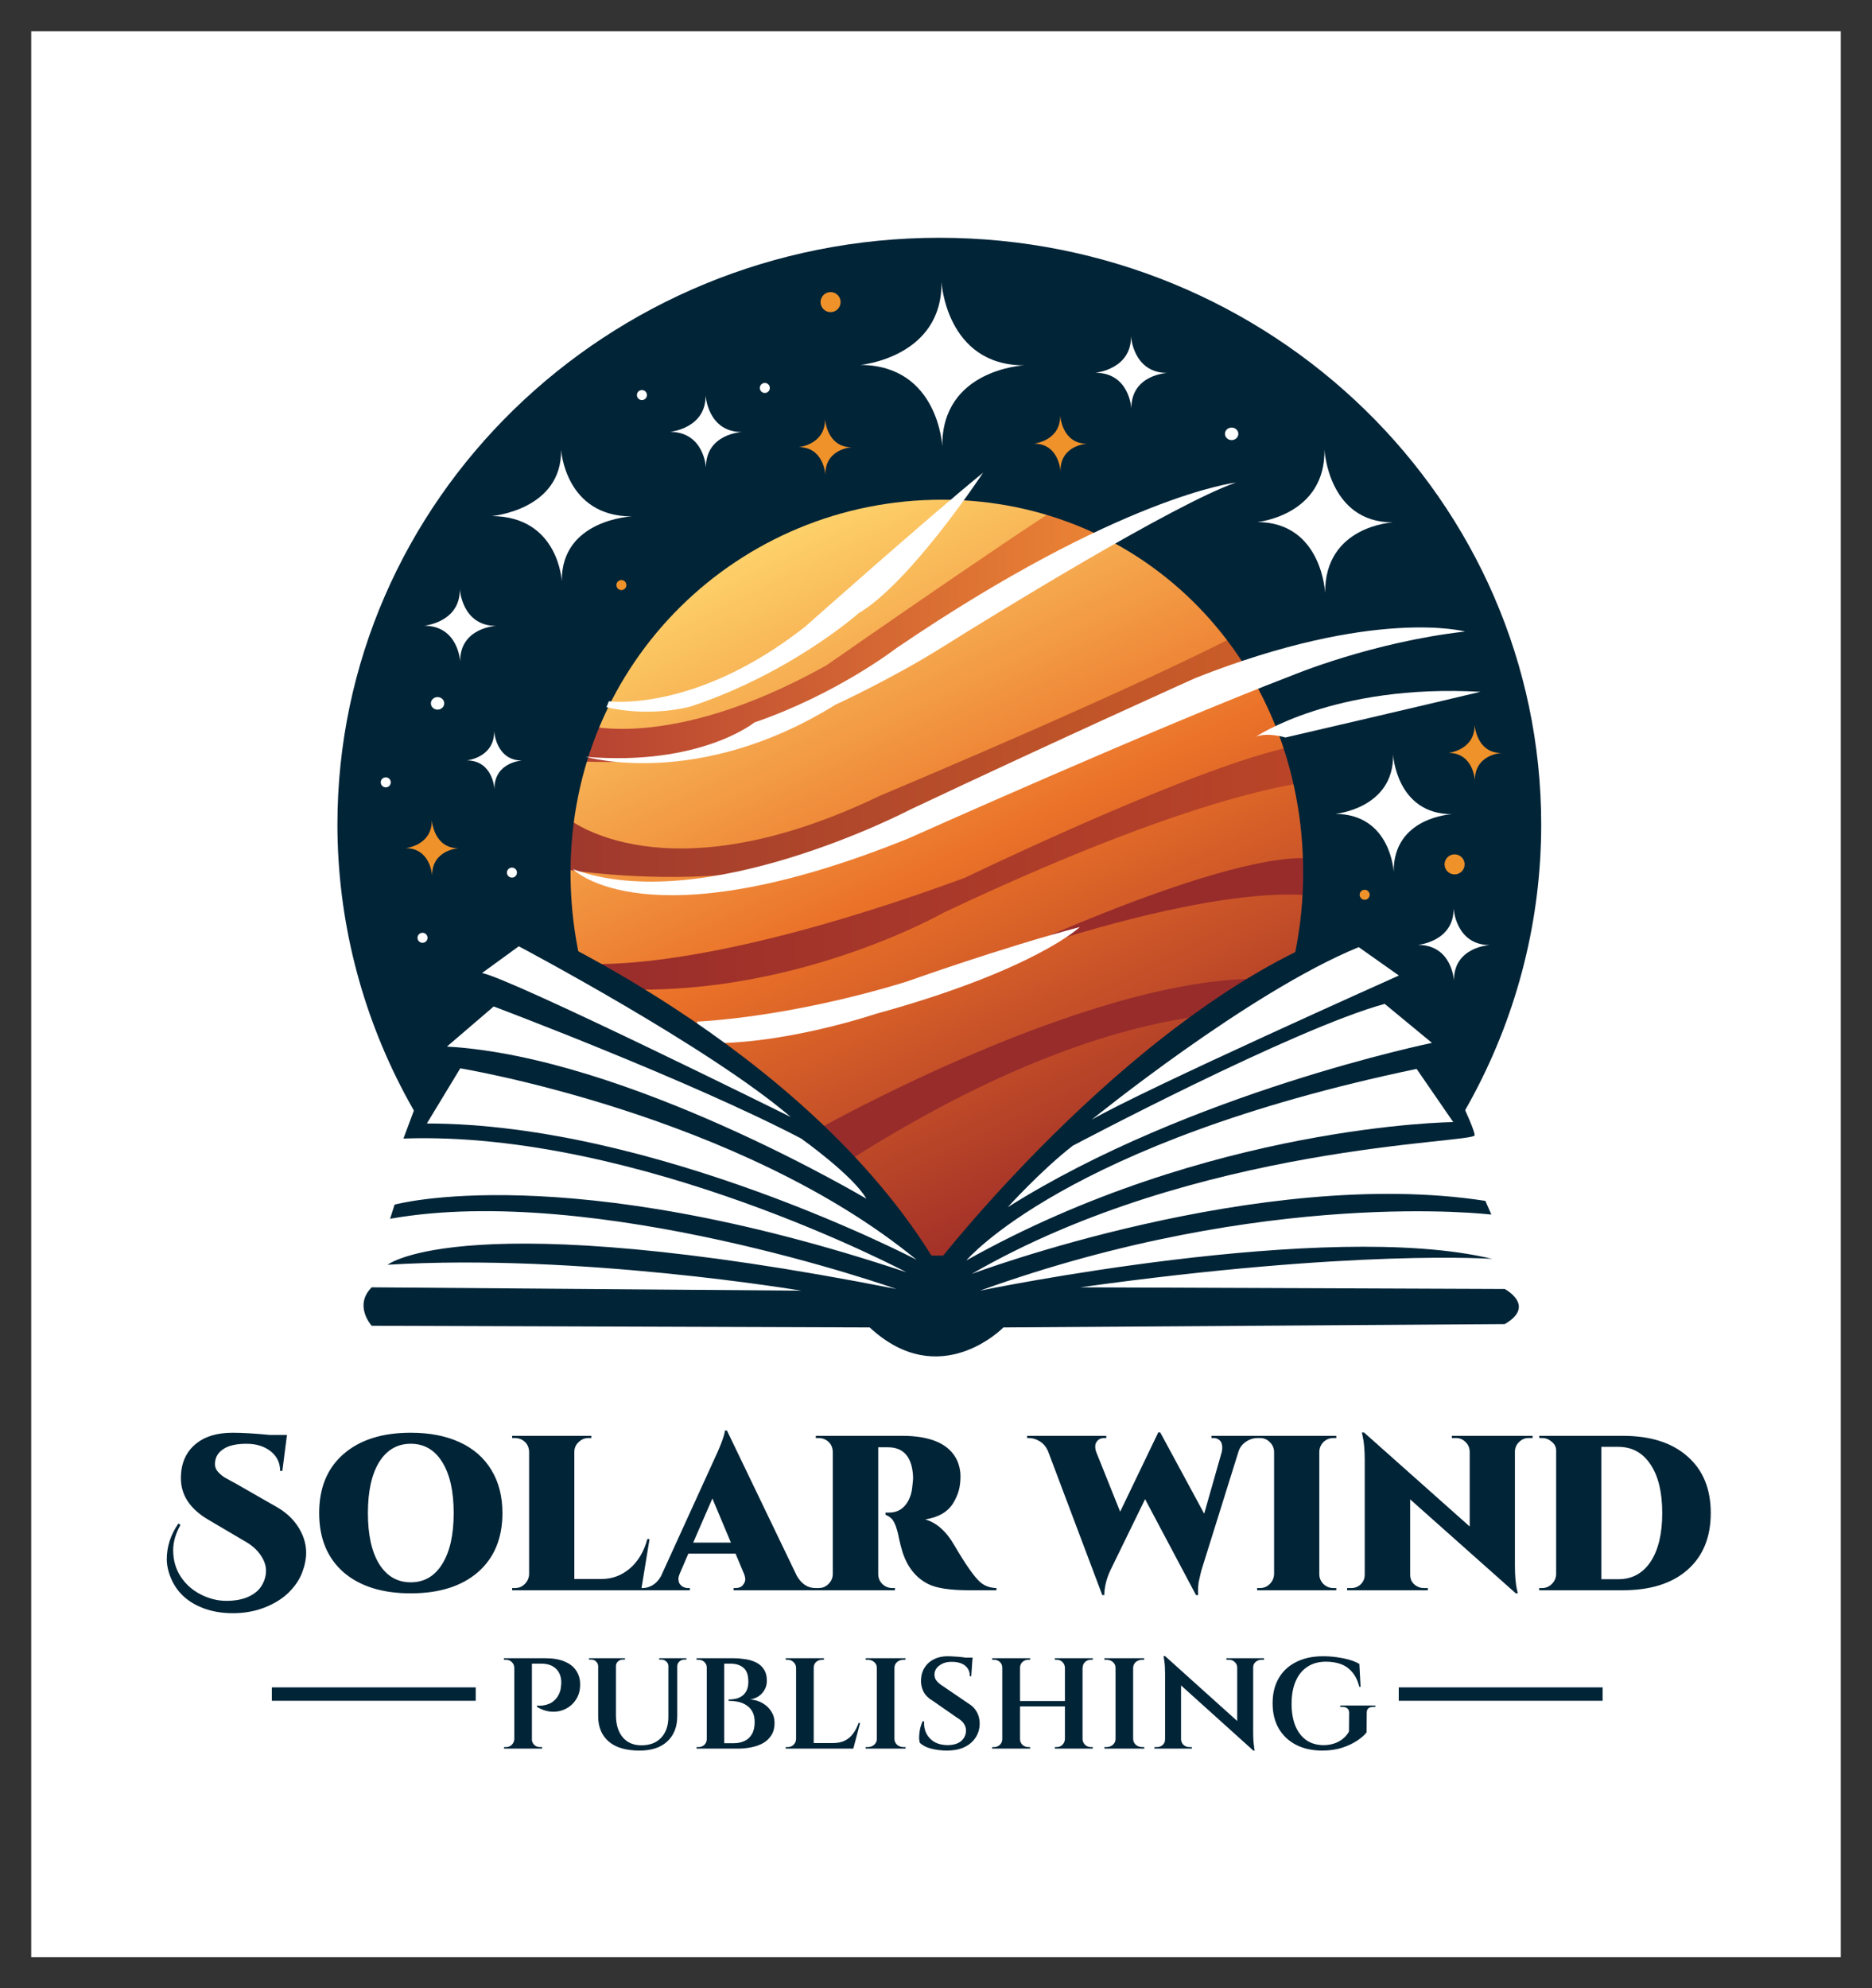 <?xml version="1.0" encoding="UTF-8" standalone="no"?>
<!-- Created with Inkscape (http://www.inkscape.org/) -->

<svg
   version="1.1"
   id="svg1"
   width="928.063"
   height="985.411"
   viewBox="0 0 928.063 985.411"
   sodipodi:docname="Solar Wind Logo White Background.svg"
   inkscape:version="1.3.2 (091e20e, 2023-11-25)"
   inkscape:export-filename="Solar Wind Logo.png"
   inkscape:export-xdpi="96"
   inkscape:export-ydpi="96"
   xmlns:inkscape="http://www.inkscape.org/namespaces/inkscape"
   xmlns:sodipodi="http://sodipodi.sourceforge.net/DTD/sodipodi-0.dtd"
   xmlns:xlink="http://www.w3.org/1999/xlink"
   xmlns="http://www.w3.org/2000/svg"
   xmlns:svg="http://www.w3.org/2000/svg">
  <rect x="0" y="0" width="928.063" height="985.411" fill="#333333" stroke="none"/>
  <defs
     id="defs1">
    <linearGradient
       id="linearGradient114"
       inkscape:collect="always">
      <stop
         style="stop-color:#982c2b;stop-opacity:1;"
         offset="0"
         id="stop114" />
      <stop
         style="stop-color:#bb4628;stop-opacity:1;"
         offset="1"
         id="stop115" />
    </linearGradient>
    <linearGradient
       id="linearGradient112"
       inkscape:collect="always">
      <stop
         style="stop-color:#9e382d;stop-opacity:1;"
         offset="0"
         id="stop112" />
      <stop
         style="stop-color:#cb5e28;stop-opacity:1;"
         offset="1"
         id="stop113" />
    </linearGradient>
    <linearGradient
       id="linearGradient110"
       inkscape:collect="always">
      <stop
         style="stop-color:#b44032;stop-opacity:1;"
         offset="0"
         id="stop110" />
      <stop
         style="stop-color:#ee8734;stop-opacity:1;"
         offset="1"
         id="stop111" />
    </linearGradient>
    <linearGradient
       id="linearGradient69"
       inkscape:collect="always">
      <stop
         style="stop-color:#fed36b;stop-opacity:1;"
         offset="0"
         id="stop69" />
      <stop
         style="stop-color:#ea7128;stop-opacity:1;"
         offset="0.489"
         id="stop71" />
      <stop
         style="stop-color:#992828;stop-opacity:1;"
         offset="1"
         id="stop70" />
    </linearGradient>
    <inkscape:path-effect
       effect="powerclip"
       id="path-effect3"
       is_visible="true"
       lpeversion="1"
       inverse="true"
       flatten="false"
       hide_clip="false"
       message="Use fill-rule evenodd on &lt;b&gt;fill and stroke&lt;/b&gt; dialogue if no flatten result after convert clip to paths." />
    <linearGradient
       inkscape:collect="always"
       xlink:href="#linearGradient69"
       id="linearGradient70"
       x1="428.324"
       y1="292.867"
       x2="595.676"
       y2="638.343"
       gradientUnits="userSpaceOnUse"
       gradientTransform="translate(0,-4)" />
    <linearGradient
       inkscape:collect="always"
       xlink:href="#linearGradient110"
       id="linearGradient111"
       x1="325.592"
       y1="335.819"
       x2="604.79"
       y2="335.819"
       gradientUnits="userSpaceOnUse" />
    <linearGradient
       inkscape:collect="always"
       xlink:href="#linearGradient112"
       id="linearGradient113"
       x1="320.621"
       y1="398.713"
       x2="670.24"
       y2="398.713"
       gradientUnits="userSpaceOnUse" />
    <linearGradient
       inkscape:collect="always"
       xlink:href="#linearGradient114"
       id="linearGradient115"
       x1="331.392"
       y1="455.112"
       x2="704.207"
       y2="455.112"
       gradientUnits="userSpaceOnUse" />
  </defs>
  <sodipodi:namedview
     id="namedview1"
     pagecolor="#ffffff"
     bordercolor="#000000"
     borderopacity="0.25"
     inkscape:showpageshadow="2"
     inkscape:pageopacity="0.0"
     inkscape:pagecheckerboard="0"
     inkscape:deskcolor="#d1d1d1"
     showgrid="false"
     inkscape:zoom="0.42674999"
     inkscape:cx="482.71823"
     inkscape:cy="529.58408"
     inkscape:window-width="1512"
     inkscape:window-height="831"
     inkscape:window-x="0"
     inkscape:window-y="38"
     inkscape:window-maximized="1"
     inkscape:current-layer="g81" />
  <g
     inkscape:groupmode="layer"
     inkscape:label="Image"
     id="g1"
     transform="translate(-46.325,-50.77)">
    <rect
       style="display:inline;opacity:1;fill:#ffffff;fill-opacity:1;stroke:none;stroke-width:30.951;stroke-linecap:butt;stroke-linejoin:round;stroke-dasharray:none;stroke-opacity:1"
       id="rect62"
       width="897.112"
       height="954.46"
       x="61.8"
       y="66.246"
       inkscape:label="Background" />
    <g
       id="g116"
       inkscape:label="Logo"
       transform="translate(0,25.143)"
       style="display:inline">
      <g
         id="g115"
         inkscape:label="Icon"
         transform="translate(1.113)">
        <circle
           style="display:inline;opacity:1;fill:url(#linearGradient70);fill-opacity:1;fill-rule:nonzero"
           id="path69"
           cx="507.443"
           cy="457.877"
           r="191.793"
           inkscape:label="Sun" />
        <g
           id="g109"
           inkscape:label="Dark reds"
           style="display:inline">
          <path
             style="opacity:1;fill:#982c2b;fill-opacity:1;fill-rule:nonzero"
             d="m 449.864,585.735 c 0,0 144.984,-82.019 230.317,-74.563 l -2.485,17.398 c 0,0 -78.706,-15.741 -222.861,79.534 z"
             id="path105" />
          <path
             style="opacity:1;fill:url(#linearGradient115);fill-opacity:1;fill-rule:nonzero"
             d="m 331.392,502.887 c 0,0 54.68,8.285 192.207,-42.252 0,0 157.411,-76.22 180.608,-65.45 l -3.314,17.398 c 0,0 -49.709,0 -188.065,65.45 0,0 -82.848,47.223 -178.123,36.453 z"
             id="path106" />
          <path
             style="display:inline;opacity:1;fill:url(#linearGradient113);fill-rule:nonzero"
             d="m 326.48,431.052 c 0,0 47.993,40.353 154.867,-11.013 0,0 132.557,-55.508 183.094,-82.848 l 5.799,21.54 c 0,0 -169.01,83.676 -210.434,90.304 0,0 -51.407,19.055 -135.084,7.456 z"
             id="path107"
             sodipodi:nodetypes="ccccccc" />
          <path
             style="display:inline;opacity:1;fill:url(#linearGradient111);fill-rule:nonzero"
             d="m 333.049,384.414 c 0,0 43.081,14.913 121.786,-28.997 0,0 128.414,-89.476 130.071,-86.99 1.657,2.485 19.883,17.398 19.883,17.398 0,0 -132.557,86.162 -164.039,95.275 0,0 -32.311,26.511 -115.159,21.54 z"
             id="path108" />
          <path
             style="opacity:1;fill:#982c2b;fill-opacity:1;fill-rule:nonzero"
             d="m 536.854,502.058 c 0,0 129.243,-61.307 165.696,-49.709 l -0.828,18.227 c 0,0 -38.11,-12.427 -164.867,31.482 z"
             id="path109" />
        </g>
        <g
           id="g104"
           inkscape:label="Night sky"
           style="display:inline">
          <path
             d="m 510.887,143.469 c -164.799,2e-5 -298.394,130.231 -298.395,290.879 0.08,94.015 46.767,182.195 125.334,236.721 h 346.375 C 762.672,616.489 809.26,528.317 809.281,434.348 809.281,273.7 675.685,143.469 510.887,143.469 Z m 1.265,129.809 c 100.298,-1.7e-4 179.12,80.008 179.12,184.836 -2e-5,104.827 -81.308,189.807 -181.605,189.807 -100.298,1.8e-4 -181.605,-84.979 -181.605,-189.807 2e-5,-104.827 83.793,-184.836 184.091,-184.836 z"
             style="display:inline;opacity:1;fill:#012437;stroke-width:0.982"
             id="path81"
             inkscape:label="Sky"
             sodipodi:nodetypes="sccccscscsc" />
          <g
             id="g90"
             inkscape:label="Stars white">
            <path
               style="opacity:1;fill:#ffffff;fill-opacity:1;fill-rule:nonzero;stroke-width:0.827"
               d="m 323.374,248.46 c 0,0 1.95,33.098 35.092,33.098 0,0 -35.092,1.489 -34.737,32.105 0,0 -1.595,-32.105 -34.737,-32.27 0,0 34.914,-2.979 34.383,-32.932 z"
               id="path82" />
            <path
               style="opacity:1;fill:#ffffff;fill-opacity:1;fill-rule:nonzero"
               d="m 511.949,165.274 c 0,0 2.278,41.424 41.01,41.424 0,0 -41.01,1.864 -40.595,40.181 0,0 -1.864,-40.181 -40.595,-40.388 0,0 40.803,-3.728 40.181,-41.217 z"
               id="path83" />
            <path
               style="opacity:1;fill:#ffffff;fill-opacity:1;fill-rule:nonzero;stroke-width:0.849"
               d="m 701.827,248.46 c 0,0 1.884,36.071 33.908,36.071 0,0 -33.908,1.623 -33.566,34.989 0,0 -1.541,-34.989 -33.566,-35.169 0,0 33.737,-3.246 33.223,-35.891 z"
               id="path84" />
            <path
               style="opacity:1;fill:#ffffff;fill-opacity:1;fill-rule:nonzero;stroke-width:0.713"
               d="m 735.852,399.603 c 0,0 1.624,29.529 29.234,29.529 0,0 -29.234,1.329 -28.938,28.643 0,0 -1.329,-28.643 -28.938,-28.791 0,0 29.086,-2.658 28.643,-29.381 z"
               id="path85" />
            <path
               style="opacity:1;fill:#ffffff;fill-opacity:1;fill-rule:nonzero;stroke-width:0.439"
               d="m 765.843,475.76 c 0,0 0.999,18.229 17.99,18.229 0,0 -17.99,0.82 -17.808,17.682 0,0 -0.818,-17.682 -17.808,-17.773 0,0 17.899,-1.641 17.626,-18.138 z"
               id="path86" />
            <path
               style="opacity:1;fill:#ffffff;fill-opacity:1;fill-rule:nonzero;stroke-width:0.439"
               d="m 273.166,317.588 c 0,0 0.999,18.229 17.99,18.229 0,0 -17.99,0.82 -17.808,17.682 0,0 -0.818,-17.682 -17.808,-17.773 0,0 17.899,-1.641 17.626,-18.138 z"
               id="path87" />
            <path
               style="opacity:1;fill:#ffffff;fill-opacity:1;fill-rule:nonzero;stroke-width:0.346"
               d="m 290.196,387.886 c 0,0 0.769,14.66 13.847,14.66 0,0 -13.847,0.66 -13.707,14.221 0,0 -0.629,-14.221 -13.707,-14.294 0,0 13.777,-1.319 13.567,-14.587 z"
               id="path88" />
            <path
               style="opacity:1;fill:#ffffff;fill-opacity:1;fill-rule:nonzero;stroke-width:0.439"
               d="m 605.913,192.221 c 0,0 0.999,18.229 17.99,18.229 0,0 -17.99,0.82 -17.808,17.682 0,0 -0.818,-17.682 -17.808,-17.773 0,0 17.899,-1.641 17.626,-18.138 z"
               id="path89" />
            <path
               style="opacity:1;fill:#ffffff;fill-opacity:1;fill-rule:nonzero;stroke-width:0.439"
               d="m 395.017,221.513 c 0,0 0.999,18.229 17.99,18.229 0,0 -17.99,0.82 -17.808,17.682 0,0 -0.818,-17.682 -17.808,-17.773 0,0 17.899,-1.641 17.626,-18.138 z"
               id="path90" />
          </g>
          <g
             id="g94"
             inkscape:label="Stars orange">
            <path
               style="opacity:1;fill:#ef922a;fill-opacity:1;fill-rule:nonzero;stroke-width:0.331"
               d="m 454.233,233.229 c 0,0 0.736,14.066 13.255,14.066 0,0 -13.255,0.633 -13.121,13.644 0,0 -0.603,-13.644 -13.121,-13.714 0,0 13.188,-1.266 12.987,-13.995 z"
               id="path91" />
            <path
               style="opacity:1;fill:#ef922a;fill-opacity:1;fill-rule:nonzero;stroke-width:0.331"
               d="m 570.812,231.472 c 0,0 0.736,14.066 13.255,14.066 0,0 -13.255,0.633 -13.121,13.644 0,0 -0.603,-13.644 -13.121,-13.714 0,0 13.188,-1.266 12.987,-13.995 z"
               id="path92" />
            <path
               style="opacity:1;fill:#ef922a;fill-opacity:1;fill-rule:nonzero;stroke-width:0.331"
               d="m 259.304,431.963 c 0,0 0.736,14.066 13.255,14.066 0,0 -13.255,0.633 -13.121,13.644 0,0 -0.603,-13.644 -13.121,-13.714 0,0 13.188,-1.266 12.987,-13.995 z"
               id="path93" />
            <path
               style="opacity:1;fill:#ef922a;fill-opacity:1;fill-rule:nonzero;stroke-width:0.331"
               d="m 776.274,384.74 c 0,0 0.736,14.066 13.255,14.066 0,0 -13.255,0.633 -13.121,13.644 0,0 -0.603,-13.644 -13.121,-13.714 0,0 13.188,-1.266 12.987,-13.995 z"
               id="path94" />
          </g>
          <g
             id="g103"
             inkscape:label="Dots">
            <circle
               style="opacity:1;fill:#ef922a;fill-opacity:1;fill-rule:nonzero"
               id="path95"
               cx="456.977"
               cy="175.353"
               r="4.971" />
            <circle
               style="opacity:1;fill:#ef922a;fill-opacity:1;fill-rule:nonzero"
               id="circle95"
               cx="766.343"
               cy="454.006"
               r="4.971" />
            <circle
               style="opacity:1;fill:#ef922a;fill-opacity:1;fill-rule:nonzero;stroke-width:0.5"
               id="circle96"
               cx="721.756"
               cy="469.07"
               r="2.485" />
            <circle
               style="opacity:1;fill:#ef922a;fill-opacity:1;fill-rule:nonzero;stroke-width:0.5"
               id="circle97"
               cx="353.273"
               cy="315.584"
               r="2.485" />
            <circle
               style="opacity:1;fill:#ffffff;fill-opacity:1;fill-rule:nonzero;stroke-width:0.5"
               id="circle98"
               cx="254.684"
               cy="490.393"
               r="2.485"
               inkscape:transform-center-x="-101.90291"
               inkscape:transform-center-y="-178.95146" />
            <circle
               style="opacity:1;fill:#ffffff;fill-opacity:1;fill-rule:nonzero;stroke-width:0.5"
               id="circle99"
               cx="299.008"
               cy="458.083"
               r="2.485"
               inkscape:transform-center-x="-101.90291"
               inkscape:transform-center-y="-178.95146" />
            <circle
               style="opacity:1;fill:#ffffff;fill-opacity:1;fill-rule:nonzero;stroke-width:0.5"
               id="circle100"
               cx="236.458"
               cy="413.345"
               r="2.485"
               inkscape:transform-center-x="-101.90291"
               inkscape:transform-center-y="-178.95146" />
            <ellipse
               style="opacity:1;fill:#ffffff;fill-opacity:1;fill-rule:nonzero;stroke-width:0.645"
               id="circle101"
               cx="262.141"
               cy="374.199"
               inkscape:transform-center-x="-135.87056"
               inkscape:transform-center-y="-223.68932"
               rx="3.314"
               ry="3.107" />
            <circle
               style="opacity:1;fill:#ffffff;fill-opacity:1;fill-rule:nonzero;stroke-width:0.5"
               id="circle102"
               cx="363.448"
               cy="221.41"
               inkscape:transform-center-x="-101.90291"
               inkscape:transform-center-y="-178.95146"
               r="2.485" />
            <circle
               style="opacity:1;fill:#ffffff;fill-opacity:1;fill-rule:nonzero;stroke-width:0.5"
               id="circle103"
               cx="424.374"
               cy="217.895"
               inkscape:transform-center-x="-101.90291"
               inkscape:transform-center-y="-178.95146"
               r="2.485" />
            <ellipse
               style="opacity:1;fill:#ffffff;fill-opacity:1;fill-rule:nonzero;stroke-width:0.645"
               id="ellipse103"
               cx="655.814"
               cy="240.631"
               inkscape:transform-center-x="-135.87056"
               inkscape:transform-center-y="-223.68932"
               rx="3.314"
               ry="3.107" />
          </g>
        </g>
        <path
           style="display:inline;opacity:1;fill:#ffffff;fill-opacity:1"
           d="m 241.916,662.783 c 0,0 -4.971,-106.874 61.307,-170.667 133.385,47.223 187.236,146.641 206.291,162.382 19.055,15.741 36.453,-94.447 205.463,-159.896 72.078,59.65 66.278,168.181 63.793,169.01 -2.485,0.828 -269.256,13.256 -269.256,13.256 z"
           id="path61"
           sodipodi:nodetypes="ccscscc"
           inkscape:label="Pages" />
        <path
           style="display:inline;opacity:1;fill:#ffffff;fill-opacity:1;fill-rule:nonzero"
           d="m 390.744,531.927 c 0,0 44.64,-1.615 103.808,-19.776 0,0 47.351,-16.93 85.998,-27.09 0,0 -22.504,21.474 -101.59,43.15 0,0 -47.77,16.16 -87.045,14.261 z"
           id="path75"
           inkscape:label="Wind below book"
           sodipodi:nodetypes="cccccc" />
        <path
           style="display:inline;opacity:1;fill:#012437;fill-opacity:1"
           d="m 509.515,652.013 c 0,0 102.731,-132.557 208.777,-167.353 L 758.058,512 l -13.256,4.971 26.511,28.168 -11.599,5.799 c 0,0 16.57,33.139 16.57,37.282 0,4.142 -137.528,4.142 -249.372,68.764 0,0 142.842,-53.608 254.686,-36.21 l 2.971,6.799 c 0,0 -111.016,-13.67 -253.515,37.696 0,0 171.909,-35.625 253.929,-15.741 0,0 -67.521,-4.971 -204.22,14.084 l 210.434,0.828 c 0,0 15.741,8.285 0,17.398 l -248.544,1.657 c 0,0 -31.482,32.311 -66.278,0 L 229.489,682.667 c 0,0 -9.113,-9.942 0,-19.055 l 212.919,1.657 c 0,0 -110.602,-18.641 -205.049,-12.841 0,0 37.696,-30.239 252.272,12.013 0,0 -149.369,-52.922 -251.029,-34.796 l 2.243,-7.013 c 0,0 83.708,-23.256 253.757,33.524 0,0 -132.557,-70.421 -249.372,-66.278 l 15.741,-42.252 -10.77,-4.142 28.997,-24.854 -13.256,-14.084 33.968,-23.197 c 0,0 144.155,61.307 209.605,170.667 z"
           id="path62"
           inkscape:label="Book outlines"
           sodipodi:nodetypes="ccccccscccccccccccccccccccccccccc" />
        <g
           id="g68"
           inkscape:label="Pages over"
           style="display:inline">
          <path
             style="opacity:1;fill:#ffffff;fill-opacity:1"
             d="m 284.168,507.858 18.227,-13.256 c 0,0 94.28,49.826 134.876,84.623 0,0 -139.018,-68.882 -153.102,-71.367 z"
             id="path63"
             sodipodi:nodetypes="cccc" />
          <path
             style="opacity:1;fill:#ffffff;fill-opacity:1"
             d="m 256.828,582.421 16.57,-27.34 c 0,0 138.356,22.783 226.175,94.861 0,0 -129.243,-67.521 -242.744,-67.521 z"
             id="path64"
             sodipodi:nodetypes="cccc" />
          <path
             style="opacity:1;fill:#ffffff;fill-opacity:1"
             d="m 266.77,544.311 23.197,-19.884 c 0,0 96.932,36.453 152.44,65.45 0,0 25.683,18.227 32.311,29.825 0,0 -118.472,-70.421 -207.948,-75.392 z"
             id="path65"
             sodipodi:nodetypes="ccccc" />
          <path
             style="opacity:1;fill:#ffffff;fill-opacity:1"
             d="m 586.409,580.551 c 0,0 77.914,-63.269 132.396,-85.53 l 19.918,14.06 c 0,0 -125.952,56.239 -152.314,71.47 z"
             id="path66"
             sodipodi:nodetypes="cccc" />
          <path
             style="opacity:1;fill:#ffffff;fill-opacity:1"
             d="m 544.815,623.902 c 0,0 16.403,-18.161 32.22,-30.463 0,0 109.549,-57.996 154.657,-70.299 l 23.433,19.332 c 0,0 -120.094,24.605 -210.31,81.429 z"
             id="path67"
             sodipodi:nodetypes="ccccc" />
          <path
             style="opacity:1;fill:#ffffff;fill-opacity:1"
             d="m 524.312,650.264 c 0,0 49.209,-58.582 223.199,-94.903 l 18.161,26.362 c 0,0 -121.265,1.172 -241.359,68.541 z"
             id="path68" />
        </g>
        <g
           id="g105"
           inkscape:label="Wind lines">
          <path
             style="display:inline;opacity:1;fill:#ffffff;fill-opacity:1;fill-rule:nonzero"
             d="m 329.233,456.356 c 0,0 36.071,37.517 166.374,-15.231 0,0 123.023,-55.067 190.393,-80.844 0,0 39.25,-16.403 85.53,-21.675 0,0 -44.564,-12.143 -133.609,23.006 0,0 -68.299,30.705 -141.527,65.269 0,0 -102.134,53.494 -167.161,29.475 z"
             id="path71"
             sodipodi:nodetypes="ccccccc" />
          <path
             style="display:inline;opacity:1;fill:#ffffff;fill-opacity:1;fill-rule:nonzero"
             d="m 335.677,400.703 c 0,0 55.653,16.403 123.609,-25.776 0,0 28.119,-12.888 53.31,-28.705 25.19,-15.817 114.821,-70.885 145.284,-81.429 0,0 -56.866,6.402 -168.173,81.974 0,0 -29.492,22.847 -70.5,36.907 0,0 -26.705,21.717 -83.53,17.03 z"
             id="path72"
             sodipodi:nodetypes="ccscccc" />
          <path
             style="display:inline;opacity:1;fill:#ffffff;fill-opacity:1;fill-rule:nonzero"
             d="m 347.05,373.169 c 0,0 42.765,5.858 97.247,-36.907 0,0 62.732,-55.643 88.3,-76.382 0,0 -35.919,54.405 -61.695,69.637 0,0 -33.635,29.877 -83.43,46.28 0,0 -19.374,5.515 -41.593,0.302 z"
             id="path73"
             sodipodi:nodetypes="ccccccc" />
          <path
             style="display:inline;opacity:1;fill:#ffffff;fill-opacity:1;fill-rule:nonzero"
             d="m 667.838,390.744 c 0,0 38.664,-26.362 111.306,-22.261 0,0 -30.179,7.214 -96.661,22.646 0,0 -8.787,-2.728 -14.646,-0.385 z"
             id="path74"
             sodipodi:nodetypes="cccc" />
        </g>
      </g>
      <g
         id="g81"
         inkscape:label="Name"
         transform="translate(0,10)">
        <path
           style="font-weight:900;font-size:109.333px;font-family:'Cinzel Decorative';-inkscape-font-specification:'Cinzel Decorative Heavy';text-align:center;text-anchor:middle;fill:#012437"
           d="m 198.105,785.154 q 0,4.701 -2.077,10.059 -2.077,5.248 -6.669,9.731 -4.592,4.483 -11.808,7.325 -7.216,2.843 -15.744,2.843 -8.528,0 -15.307,-2.733 -12.683,-5.029 -16.509,-17.603 -0.984,-3.389 -0.984,-6.341 0,-9.512 5.795,-17.821 l 0.984,0.765 q -3.608,6.451 -3.608,12.464 0,7.435 3.717,13.12 3.717,5.685 9.949,8.856 6.232,3.171 12.683,3.171 6.56,0 11.043,-2.077 4.483,-2.077 6.56,-5.576 2.077,-3.499 2.077,-7.325 0,-3.827 -2.733,-7.763 -2.733,-4.045 -8.091,-6.997 l -17.821,-10.496 q -13.557,-7.981 -13.557,-20.555 0,-11.261 7.872,-17.384 6.56,-5.139 17.821,-5.139 7.216,0 18.368,1.093 h 8.528 l -2.296,17.821 h -1.093 q 0,-6.013 -4.701,-9.731 -4.701,-3.717 -12.027,-3.717 -7.325,0 -11.261,2.515 -3.936,2.515 -4.264,6.669 -0.328,2.843 1.531,4.811 1.64,1.749 3.28,2.733 1.64,0.875 2.952,1.64 1.312,0.765 1.859,0.984 l 20.445,11.699 q 6.888,3.827 10.715,9.512 4.373,6.451 4.373,13.448 z m 51.824,-59.477 q 14.104,0 24.272,4.701 10.277,4.701 15.744,13.776 5.467,8.965 5.467,21.32 0,18.696 -12.136,29.301 -12.136,10.496 -33.347,10.496 -21.211,0 -33.347,-10.496 -12.027,-10.605 -12.027,-29.301 0,-18.696 12.027,-29.192 12.136,-10.605 33.347,-10.605 z m -15.635,65.053 q 5.685,9.075 15.635,9.075 10.059,0 15.635,-9.075 5.685,-9.075 5.685,-25.256 0,-16.181 -5.685,-25.256 -5.576,-9.075 -15.635,-9.075 -9.949,0 -15.635,9.075 -5.576,9.075 -5.576,25.256 0,16.181 5.576,25.256 z m 67.349,11.917 q 2.843,0 4.811,-1.968 2.077,-2.077 2.187,-4.92 V 735.189 q -0.109,-4.045 -3.499,-6.013 -1.64,-0.875 -3.499,-0.875 h -1.421 v -1.093 h 39.251 v 1.093 h -1.421 q -2.843,0 -4.92,2.077 -2.077,1.968 -2.077,4.811 v 62.976 h 13.448 q 7.981,0 14.104,-5.248 6.123,-5.248 8.637,-14.541 h 1.093 l -4.155,25.365 h -63.96 v -1.093 z m 148.912,0 h 0.875 v 1.093 h -41.437 v -1.093 h 0.984 q 2.405,0 3.608,-1.421 1.203,-1.531 1.203,-2.733 0,-1.312 -0.547,-2.733 l -4.264,-10.168 h -23.397 l -4.373,10.168 q -0.547,1.421 -0.547,2.296 0,0.875 0.328,1.968 0.437,0.984 1.64,1.859 1.312,0.765 2.733,0.765 h 0.984 v 1.093 h -24.381 v -1.093 h 0.984 q 2.515,0 4.92,-1.421 2.515,-1.531 4.155,-4.483 l 25.475,-55.869 q 5.795,-12.245 6.232,-16.291 h 0.984 l 34.659,72.05 q 3.499,6.013 9.184,6.013 z m -60.57,-22.523 h 18.696 l -9.184,-21.867 z m 130.762,-40.891 q 1.749,3.827 1.749,7.981 0,4.045 -0.875,7.216 -0.875,3.061 -2.733,6.123 -4.045,6.56 -13.885,8.091 4.264,1.203 7.653,4.264 3.608,3.061 6.779,8.528 8.2,13.995 12.573,18.04 3.28,3.061 8.309,3.171 v 1.093 h -13.667 q -14.213,0 -20.336,-3.171 -8.747,-4.483 -12.464,-15.416 -0.984,-3.171 -1.749,-6.669 -0.656,-3.499 -1.203,-5.029 -0.437,-1.64 -1.093,-2.952 -0.656,-1.421 -1.421,-2.187 -1.312,-1.312 -3.061,-1.968 v -1.093 h 1.749 q 6.341,0 9.512,-5.795 1.64,-3.061 1.968,-6.56 0.437,-3.608 0.437,-4.483 0,-0.875 0,-1.093 -0.765,-14.432 -12.464,-14.432 h -4.811 v 62.866 q 0,2.843 2.077,4.92 2.077,1.968 4.92,1.968 h 1.312 v 1.093 h -39.251 v -1.093 h 1.421 q 2.843,0 4.811,-1.968 2.077,-1.968 2.187,-4.811 V 735.189 q -0.109,-4.045 -3.499,-6.013 -1.64,-0.875 -3.499,-0.875 h -1.421 v -1.093 h 42.749 q 21.429,0 27.224,12.027 z m 150.005,-10.933 h -0.875 q -3.827,0 -6.888,2.624 -1.749,1.531 -2.515,3.608 l -18.587,59.477 q -0.219,0.875 -0.547,2.296 l -0.765,3.389 q -0.328,2.405 -0.328,3.936 0,1.531 0.109,2.515 h -1.093 l -25.256,-47.56 -17.275,35.424 q -2.843,6.123 -2.952,12.136 h -0.984 L 565.792,734.533 q -1.531,-3.171 -4.155,-4.701 -2.515,-1.531 -5.248,-1.531 h -0.875 v -1.093 h 39.251 v 1.093 h -0.984 q -3.28,0 -4.373,3.061 -0.109,0.656 -0.109,1.531 0,0.875 0.437,2.187 l 11.917,29.739 18.915,-39.36 0.984,0.109 21.757,40.235 8.747,-30.723 q 0.219,-1.203 0.219,-2.077 0,-0.984 -0.328,-2.077 -0.328,-1.093 -1.421,-1.859 -1.093,-0.765 -2.624,-0.765 h -0.984 v -1.093 h 23.835 z m 0.219,74.346 q 2.843,0 4.811,-1.968 2.077,-2.077 2.187,-4.92 v -60.68 q -0.109,-2.843 -2.187,-4.811 -1.968,-1.968 -4.811,-1.968 h -1.421 v -1.093 h 39.251 v 1.093 h -1.421 q -2.843,0 -4.92,1.968 -1.968,1.968 -2.077,4.811 v 60.68 q 0,2.843 2.077,4.92 2.077,1.968 4.92,1.968 h 1.421 v 1.093 h -39.251 v -1.093 z m 133.168,-74.346 q -2.733,0 -4.701,1.968 -1.968,1.859 -2.077,4.592 v 56.416 q 0,8.091 1.093,12.464 l 0.328,1.531 h -0.984 l -52.37,-46.576 v 37.283 q 0,3.936 3.389,5.795 1.531,0.875 3.28,0.875 h 2.077 v 1.093 h -40.016 v -1.093 h 2.077 q 2.733,0 4.701,-1.859 1.968,-1.968 1.968,-4.811 v -56.744 q 0,-7.653 -1.093,-12.136 l -0.328,-1.531 h 1.093 l 52.371,46.576 v -37.173 q -0.109,-2.843 -2.077,-4.701 -1.968,-1.968 -4.701,-1.968 h -2.077 v -1.093 h 40.016 v 1.093 z m 46.685,-1.093 q 20.555,0 32.035,10.168 11.589,10.059 11.589,28.099 0,18.04 -11.589,28.208 -11.48,10.059 -32.035,10.059 H 809.386 v -1.093 h 1.421 q 2.843,0 4.811,-1.968 2.077,-2.077 2.187,-4.92 V 734.533 q 0,-2.624 -2.187,-4.373 -2.077,-1.859 -4.811,-1.859 h -1.312 l -0.109,-1.093 z m -10.605,5.467 v 65.6 h 8.419 q 10.168,0 15.963,-8.637 5.795,-8.747 5.795,-24.163 0,-15.416 -5.795,-24.053 -5.795,-8.747 -15.963,-8.747 z"
           id="text75"
           aria-label="Solar wind" />
        <path
           d="m 309.131,837.425 h 7.616 q 5.675,0 9.483,1.643 3.808,1.568 5.675,4.405 1.941,2.837 2.016,6.421 0.149,4.405 -1.792,7.616 -1.867,3.136 -5.077,4.853 -3.136,1.717 -7.019,1.568 -3.808,-0.149 -7.467,-2.389 v -0.672 q 0,0 0.896,0.075 0.896,0.075 2.315,-0.149 1.493,-0.224 3.061,-0.896 1.643,-0.747 3.061,-2.315 1.419,-1.568 2.24,-4.256 0.224,-0.971 0.299,-2.016 0.149,-1.12 0.149,-2.016 -0.075,-4.256 -2.688,-6.72 -2.613,-2.464 -7.243,-2.464 h -4.779 q 0,0 -0.224,-0.672 -0.149,-0.672 -0.373,-1.344 z m 0.896,0 v 44.8 h -8.736 v -44.8 z m -8.587,40.096 0.523,4.704 h -5.749 v -0.747 q 0,0 0.448,0 0.448,0 0.448,0 1.717,0 2.912,-1.12 1.195,-1.195 1.269,-2.837 z m 0,-35.392 h -0.149 q -0.075,-1.717 -1.269,-2.837 -1.195,-1.12 -2.912,-1.12 -0.075,0 -0.523,0 -0.373,0 -0.448,0 v -0.747 h 5.824 z m 8.363,35.392 h 0.149 q 0.075,1.643 1.195,2.837 1.195,1.12 2.987,1.12 0.075,0 0.448,0 0.448,0 0.523,0 l -0.075,0.747 h -5.749 z m 41.888,-40.096 v 28.224 q 0,6.944 3.36,10.976 3.36,3.957 9.259,3.957 6.272,0 9.781,-3.733 3.584,-3.808 3.584,-10.379 v -29.045 h 4.405 v 28.672 q 0,7.989 -4.928,12.544 -4.853,4.555 -13.739,4.555 -10.08,0 -15.307,-4.48 -5.227,-4.555 -5.227,-12.469 v -28.821 z m -8.661,0 v 3.883 h -0.149 q -0.075,-1.344 -1.045,-2.24 -0.971,-0.971 -2.389,-0.971 0,0 -0.597,0 -0.523,0 -0.523,0 v -0.672 z m 13.141,0 v 0.672 q 0,0 -0.597,0 -0.523,0 -0.523,0 -1.344,0 -2.389,0.971 -0.971,0.896 -0.971,2.24 h -0.149 v -3.883 z m 21.653,0 v 3.883 h -0.149 q 0,-1.344 -1.045,-2.24 -0.971,-0.971 -2.389,-0.971 0,0 -0.597,0 -0.523,0 -0.523,0 v -0.672 z m 8.811,0 v 0.672 q 0,0 -0.523,0 -0.523,0 -0.523,0 -1.419,0 -2.464,0.971 -0.971,0.896 -1.045,2.24 h -0.149 v -3.883 z m 12.32,0 h 11.125 q 2.613,0 5.525,0.448 2.912,0.373 5.376,1.568 2.464,1.12 3.957,3.36 1.568,2.24 1.568,5.824 0,2.539 -1.195,4.555 -1.195,2.016 -3.061,3.211 -1.867,1.12 -3.957,1.493 3.36,0.224 6.048,1.792 2.763,1.568 4.331,4.107 1.643,2.464 1.643,5.749 0,3.584 -1.568,6.048 -1.493,2.389 -4.032,3.883 -2.539,1.419 -5.824,2.091 -3.211,0.672 -6.645,0.672 h -7.541 q 0,0 0,-0.672 0.075,-0.672 0.075,-1.344 0,-0.672 0,-0.672 h 5.376 q 2.837,0 5.152,-1.045 2.389,-1.045 3.733,-3.36 1.419,-2.315 1.419,-6.048 0,-2.987 -1.045,-5.003 -1.045,-2.016 -2.837,-3.211 -1.792,-1.269 -4.107,-1.792 -2.315,-0.523 -4.928,-0.523 v -0.672 q 1.867,0 3.584,-0.373 1.792,-0.448 3.136,-1.419 1.419,-1.045 2.24,-2.763 0.821,-1.717 0.821,-4.256 0,-4.928 -2.464,-6.944 -2.389,-2.016 -6.421,-2.016 h -8.885 q 0,-0.075 -0.149,-0.747 -0.149,-0.672 -0.299,-1.269 z m 6.421,0 v 44.8 h -8.661 v -44.8 z m -8.437,40.096 v 4.704 h -5.301 v -0.747 q 0.075,0 0.448,0 0.373,0 0.448,0 1.792,0 2.987,-1.12 1.195,-1.195 1.195,-2.837 z m 0,-35.392 h -0.224 q 0,-1.717 -1.195,-2.837 -1.195,-1.12 -2.987,-1.12 -0.075,0 -0.448,0 -0.373,0 -0.448,0 v -0.747 h 5.301 z m 52.789,-4.704 v 44.8 h -8.736 v -44.8 z m 18.293,42.037 1.195,2.763 h -19.637 v -2.763 z m 4.704,-9.931 -3.36,12.693 h -12.395 l 2.389,-2.763 q 3.435,0 5.824,-1.195 2.464,-1.269 4.107,-3.509 1.643,-2.24 2.688,-5.227 z m -31.584,7.989 0.523,4.704 h -5.824 v -0.747 q 0,0 0.448,0 0.523,0 0.523,0 1.717,0 2.912,-1.12 1.195,-1.195 1.269,-2.837 z m 8.363,-35.392 v -4.704 h 5.301 v 0.747 q 0,0 -0.448,0 -0.373,0 -0.373,0 -1.792,0 -3.061,1.12 -1.195,1.12 -1.195,2.837 z m -8.363,0 h -0.149 q -0.075,-1.717 -1.344,-2.837 -1.195,-1.12 -2.912,-1.12 -0.075,0 -0.523,0 -0.373,0 -0.373,0 v -0.747 h 5.301 z m 48.608,-4.704 v 44.8 h -8.736 v -44.8 z m -8.512,40.096 v 4.704 h -5.749 v -0.747 q 0,0 0.448,0 0.523,0 0.523,0 1.867,0 3.211,-1.12 1.344,-1.195 1.344,-2.837 z m 8.288,0 h 0.224 q 0.075,1.643 1.344,2.837 1.344,1.12 3.285,1.12 0,0 0.373,0 0.448,0 0.523,0 v 0.747 h -5.749 z m 0,-35.392 v -4.704 h 5.749 l -0.075,0.747 q 0,0 -0.448,0 -0.373,0 -0.373,0 -1.941,0 -3.285,1.12 -1.269,1.12 -1.344,2.837 z m -8.288,0 h -0.224 q 0,-1.717 -1.344,-2.837 -1.344,-1.12 -3.211,-1.12 -0.075,0 -0.523,0 -0.448,0 -0.448,0 v -0.747 h 5.749 z m 34.795,-5.675 q 1.717,0 3.584,0.149 1.941,0.075 3.733,0.299 1.792,0.224 3.136,0.523 1.419,0.224 1.941,0.448 l -0.597,8.512 h -0.672 q 0,-3.285 -2.315,-5.227 -2.315,-1.941 -6.795,-1.941 -3.584,0 -5.973,1.792 -2.389,1.717 -2.464,4.405 0,1.269 0.448,2.315 0.523,0.971 1.493,1.867 0.971,0.896 2.315,1.717 l 12.843,8.736 q 2.539,1.493 3.957,4.181 1.419,2.613 1.344,5.973 -0.149,3.883 -2.24,6.869 -2.016,2.912 -5.6,4.555 -3.584,1.568 -8.288,1.568 -2.837,0 -5.525,-0.448 -2.688,-0.448 -4.704,-1.269 -2.016,-0.896 -3.285,-2.091 -0.448,-1.344 -0.373,-3.285 0.075,-1.941 0.523,-3.957 0.523,-2.016 1.195,-3.435 h 0.747 q -0.224,3.36 1.12,6.048 1.419,2.688 4.107,4.256 2.763,1.493 6.496,1.493 4.405,-0.075 6.72,-2.091 2.315,-2.091 2.315,-5.152 0,-1.941 -1.12,-3.509 -1.045,-1.568 -3.509,-2.987 l -12.021,-8.363 q -3.211,-1.867 -4.555,-4.704 -1.344,-2.912 -1.045,-6.123 0.224,-3.36 1.941,-5.824 1.717,-2.539 4.555,-3.883 2.912,-1.419 6.571,-1.419 z m 12.469,0.672 -0.075,1.269 h -7.093 v -1.269 z m 54.507,0.299 v 44.8 h -8.736 v -44.8 z m -30.987,0 v 44.8 h -8.811 v -44.8 z m 22.923,21.205 v 2.688 h -23.669 v -2.688 z m -31.509,18.891 v 4.704 h -5.227 v -0.747 q 0,0 0.373,0 0.448,0 0.523,0 1.717,0 2.912,-1.12 1.195,-1.195 1.195,-2.837 z m 8.363,0 h 0.224 q 0,1.643 1.195,2.837 1.269,1.12 2.987,1.12 0,0 0.373,0 0.448,0 0.448,0 v 0.747 h -5.227 z m 0,-35.392 v -4.704 h 5.227 v 0.747 q 0,0 -0.448,0 -0.373,0 -0.373,0 -1.717,0 -2.987,1.12 -1.195,1.12 -1.195,2.837 z m -8.363,0 h -0.224 q 0,-1.717 -1.195,-2.837 -1.195,-1.12 -2.912,-1.12 -0.075,0 -0.523,0 -0.373,0 -0.373,0 v -0.747 h 5.227 z m 31.061,35.392 v 4.704 h -5.227 v -0.747 q 0,0 0.373,0 0.448,0 0.448,0 1.792,0 2.912,-1.12 1.195,-1.195 1.269,-2.837 z m 8.288,0 h 0.224 q 0.075,1.643 1.269,2.837 1.195,1.12 2.912,1.12 0,0 0.448,0 0.448,0 0.448,0 v 0.747 h -5.301 z m 0.075,-35.392 v -4.704 h 5.227 v 0.747 q 0,0 -0.448,0 -0.448,0 -0.448,0 -1.717,0 -2.912,1.12 -1.195,1.12 -1.195,2.837 z m -8.363,0 h -0.224 q -0.075,-1.717 -1.269,-2.837 -1.12,-1.12 -2.912,-1.12 0,0 -0.448,0 -0.373,0 -0.373,0 v -0.747 h 5.227 z m 33.6,-4.704 v 44.8 h -8.736 v -44.8 z m -8.512,40.096 v 4.704 h -5.749 v -0.747 q 0,0 0.448,0 0.523,0 0.523,0 1.867,0 3.211,-1.12 1.344,-1.195 1.344,-2.837 z m 8.288,0 h 0.224 q 0.075,1.643 1.344,2.837 1.344,1.12 3.285,1.12 0,0 0.373,0 0.448,0 0.523,0 v 0.747 h -5.749 z m 0,-35.392 v -4.704 h 5.749 l -0.075,0.747 q 0,0 -0.448,0 -0.373,0 -0.373,0 -1.941,0 -3.285,1.12 -1.269,1.12 -1.344,2.837 z m -8.288,0 h -0.224 q 0,-1.717 -1.344,-2.837 -1.344,-1.12 -3.211,-1.12 -0.075,0 -0.523,0 -0.448,0 -0.448,0 v -0.747 h 5.749 z m 24.341,-5.749 43.008,38.677 0.747,8.139 -43.008,-38.752 z m 0.224,41.291 v 4.555 h -5.525 v -0.747 q 0,0 0.597,0 0.597,0 0.597,0 1.717,0 2.912,-1.045 1.195,-1.12 1.195,-2.763 z m 7.691,0 q 0.075,1.643 1.269,2.763 1.269,1.045 2.837,1.045 0,0 0.597,0 0.672,0 0.672,0 v 0.747 h -5.525 v -4.555 z m -7.915,-41.291 7.915,8.885 v 36.96 h -7.915 v -37.109 q 0,-3.808 -0.373,-6.272 -0.373,-2.464 -0.373,-2.464 z m 43.68,1.045 v 36.811 q 0,2.539 0.149,4.555 0.224,2.016 0.373,3.211 0.224,1.195 0.224,1.195 h -0.672 l -7.989,-9.259 v -36.512 z m -0.224,4.555 v -4.555 h 5.6 v 0.747 q 0,0 -0.672,0 -0.597,0 -0.597,0 -1.643,0 -2.912,1.12 -1.195,1.045 -1.195,2.688 z m -7.691,0 q -0.075,-1.643 -1.269,-2.688 -1.195,-1.12 -2.837,-1.12 0,0 -0.672,0 -0.597,0 -0.597,0 v -0.747 h 5.525 v 4.555 z m 42.485,-5.525 q 3.435,0 6.72,0.448 3.36,0.448 6.272,1.269 2.912,0.821 5.077,2.091 l 0.597,11.349 h -0.597 q -1.195,-4.629 -3.584,-7.317 -2.315,-2.763 -5.6,-3.957 -3.285,-1.195 -7.392,-1.195 -5.376,0 -9.184,2.539 -3.808,2.464 -5.824,7.168 -2.016,4.629 -2.016,11.2 0,6.272 1.867,10.901 1.941,4.629 5.451,7.093 3.584,2.464 8.587,2.464 2.613,0 5.003,-0.747 2.389,-0.747 4.331,-2.24 1.941,-1.493 3.211,-3.733 l 0.075,-9.333 q 0,-1.419 -0.896,-2.165 -0.821,-0.747 -2.464,-0.747 h -1.045 v -0.672 h 17.397 v 0.672 h -0.971 q -3.36,0 -3.285,2.987 l -0.075,9.632 q -1.568,2.091 -4.779,4.181 -3.136,2.091 -7.541,3.509 -4.331,1.344 -9.632,1.344 -7.467,0 -12.992,-2.837 -5.525,-2.837 -8.587,-8.064 -3.061,-5.227 -3.061,-12.544 0,-7.243 3.061,-12.469 3.061,-5.227 8.661,-7.989 5.6,-2.837 13.216,-2.837 z"
           id="text75-2"
           style="font-weight:600;font-size:74.667px;font-family:Cinzel;-inkscape-font-specification:'Cinzel Semi-Bold';text-align:center;text-anchor:middle;fill:#012437"
           aria-label="publishing" />
        <rect
           style="opacity:1;fill:#012437;fill-opacity:1;fill-rule:nonzero;stroke-width:0.626"
           id="rect77"
           width="101.074"
           height="6.628"
           x="739.769"
           y="851.877" />
        <rect
           style="opacity:1;fill:#012437;fill-opacity:1;fill-rule:nonzero;stroke-width:0.626"
           id="rect78"
           width="101.074"
           height="6.628"
           x="181.098"
           y="851.877" />
      </g>
    </g>
  </g>
</svg>
